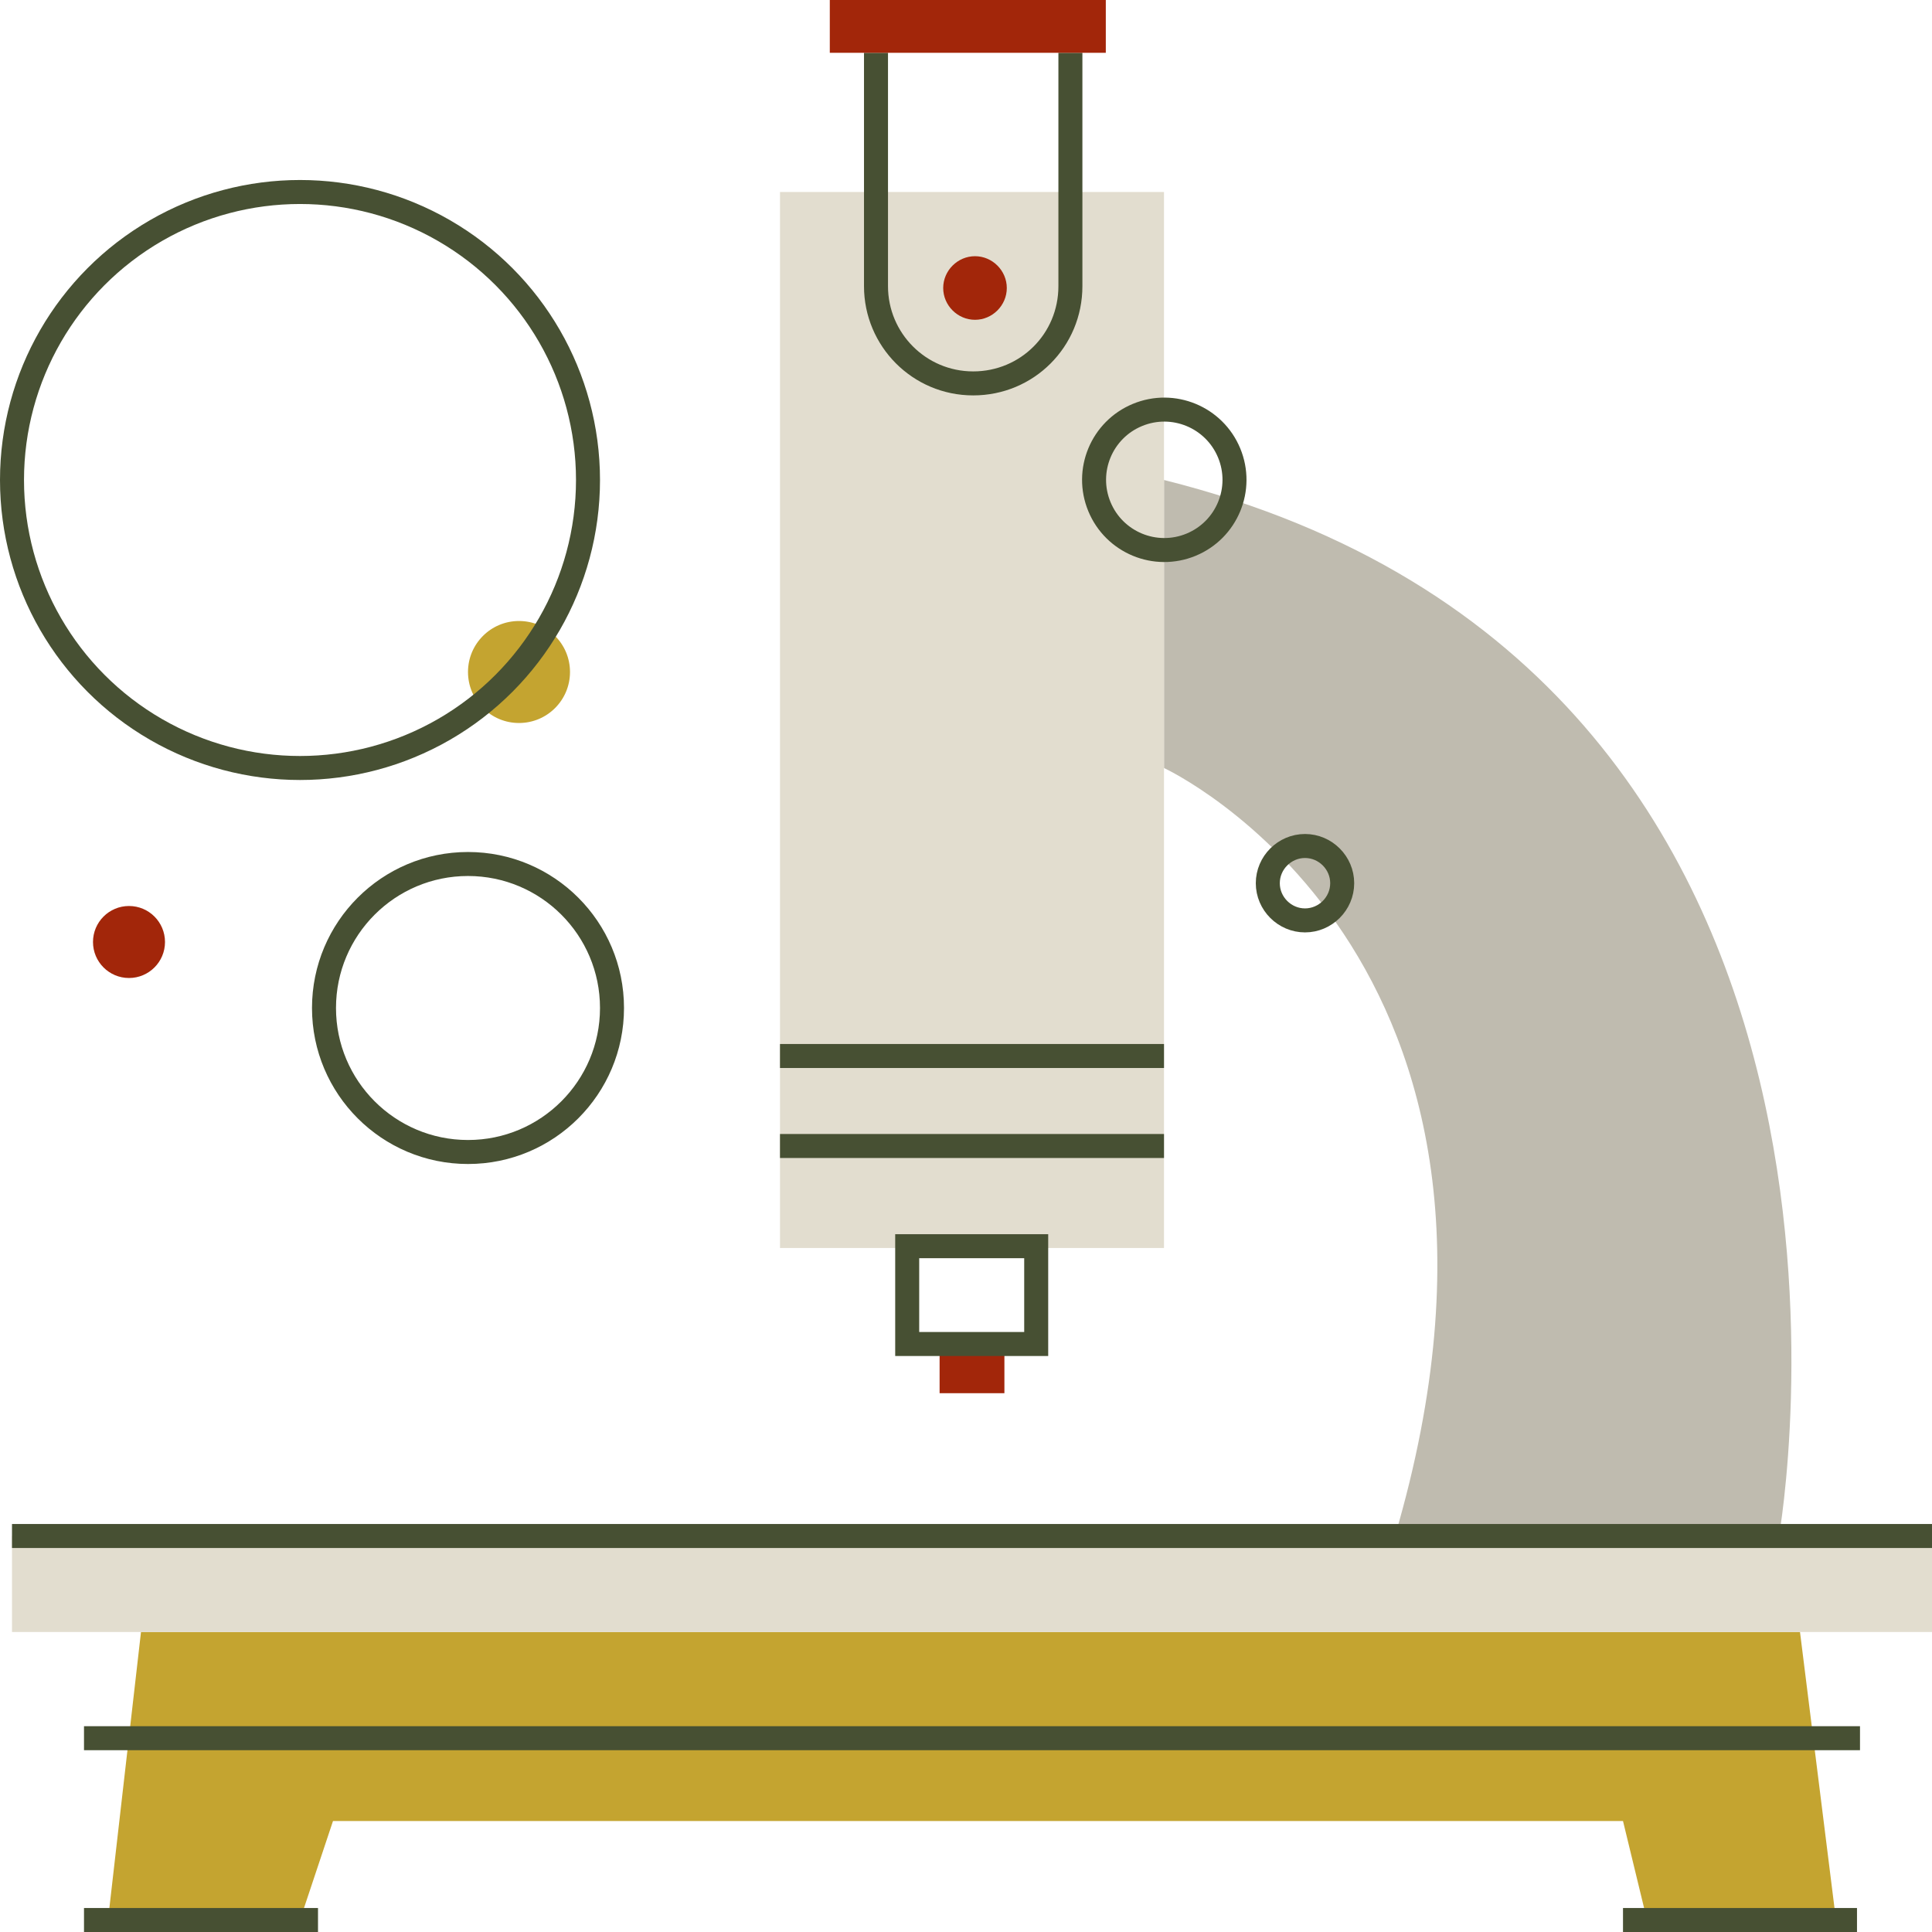 <?xml version="1.0" encoding="UTF-8"?> <svg xmlns="http://www.w3.org/2000/svg" id="Layer_1" version="1.1" viewBox="0 0 322 322"><defs><style> .st0 { fill: #bfbbaf; } .st1 { fill: #e2ddcf; } .st2 { fill: #a2260a; } .st3 { fill: #c4a430; } .st4 { fill: none; stroke: #475033; stroke-miterlimit: 10; stroke-width: 4px; } </style></defs><circle class="st3" cx="86.5" cy="112" r="8.5"></circle><rect class="st2" x="156.6" y="224" width="10.8" height="8.2"></rect><polyline class="st3" points="18 320 23.5 272 300 272 306 320 274.5 320 270.5 303.5 55.5 303.5 50 320 16.5 320"></polyline><rect class="st1" x="2" y="256" width="320" height="16"></rect><path class="st0" d="M296.5,256s25.5-144-102.5-176v48s67,31,38.5,128h64Z"></path><rect class="st1" x="130" y="32" width="64" height="176"></rect><path class="st4" d="M146,8.8v38.9c0,8.9,7.2,16.2,16.2,16.2s16.2-7.2,16.2-16.2V8.8"></path><path class="st2" d="M167.8,48c0,2.9-2.4,5.3-5.3,5.3s-5.3-2.4-5.3-5.3,2.4-5.3,5.3-5.3,5.3,2.4,5.3,5.3Z"></path><rect class="st2" x="138.3" width="46" height="8.8"></rect><circle class="st4" cx="194" cy="80" r="11.7" transform="translate(-15.8 80.3) rotate(-22.5)"></circle><line class="st4" x1="130" y1="191" x2="194" y2="191"></line><line class="st4" x1="130" y1="176" x2="194" y2="176"></line><rect class="st4" x="151.2" y="207.7" width="21.5" height="16.3"></rect><path class="st4" d="M223.7,147.2c0,3.4-2.8,6.2-6.2,6.2s-6.2-2.8-6.2-6.2,2.8-6.2,6.2-6.2,6.2,2.8,6.2,6.2Z"></path><circle class="st4" cx="50" cy="80" r="48"></circle><circle class="st4" cx="78" cy="168" r="24"></circle><circle class="st2" cx="21.5" cy="157" r="6"></circle><line class="st4" x1="2" y1="256" x2="322" y2="256"></line><line class="st4" x1="14" y1="289.7" x2="310" y2="289.7"></line><line class="st4" x1="14" y1="320" x2="53" y2="320"></line><line class="st4" x1="270.5" y1="320" x2="309.5" y2="320"></line></svg> 